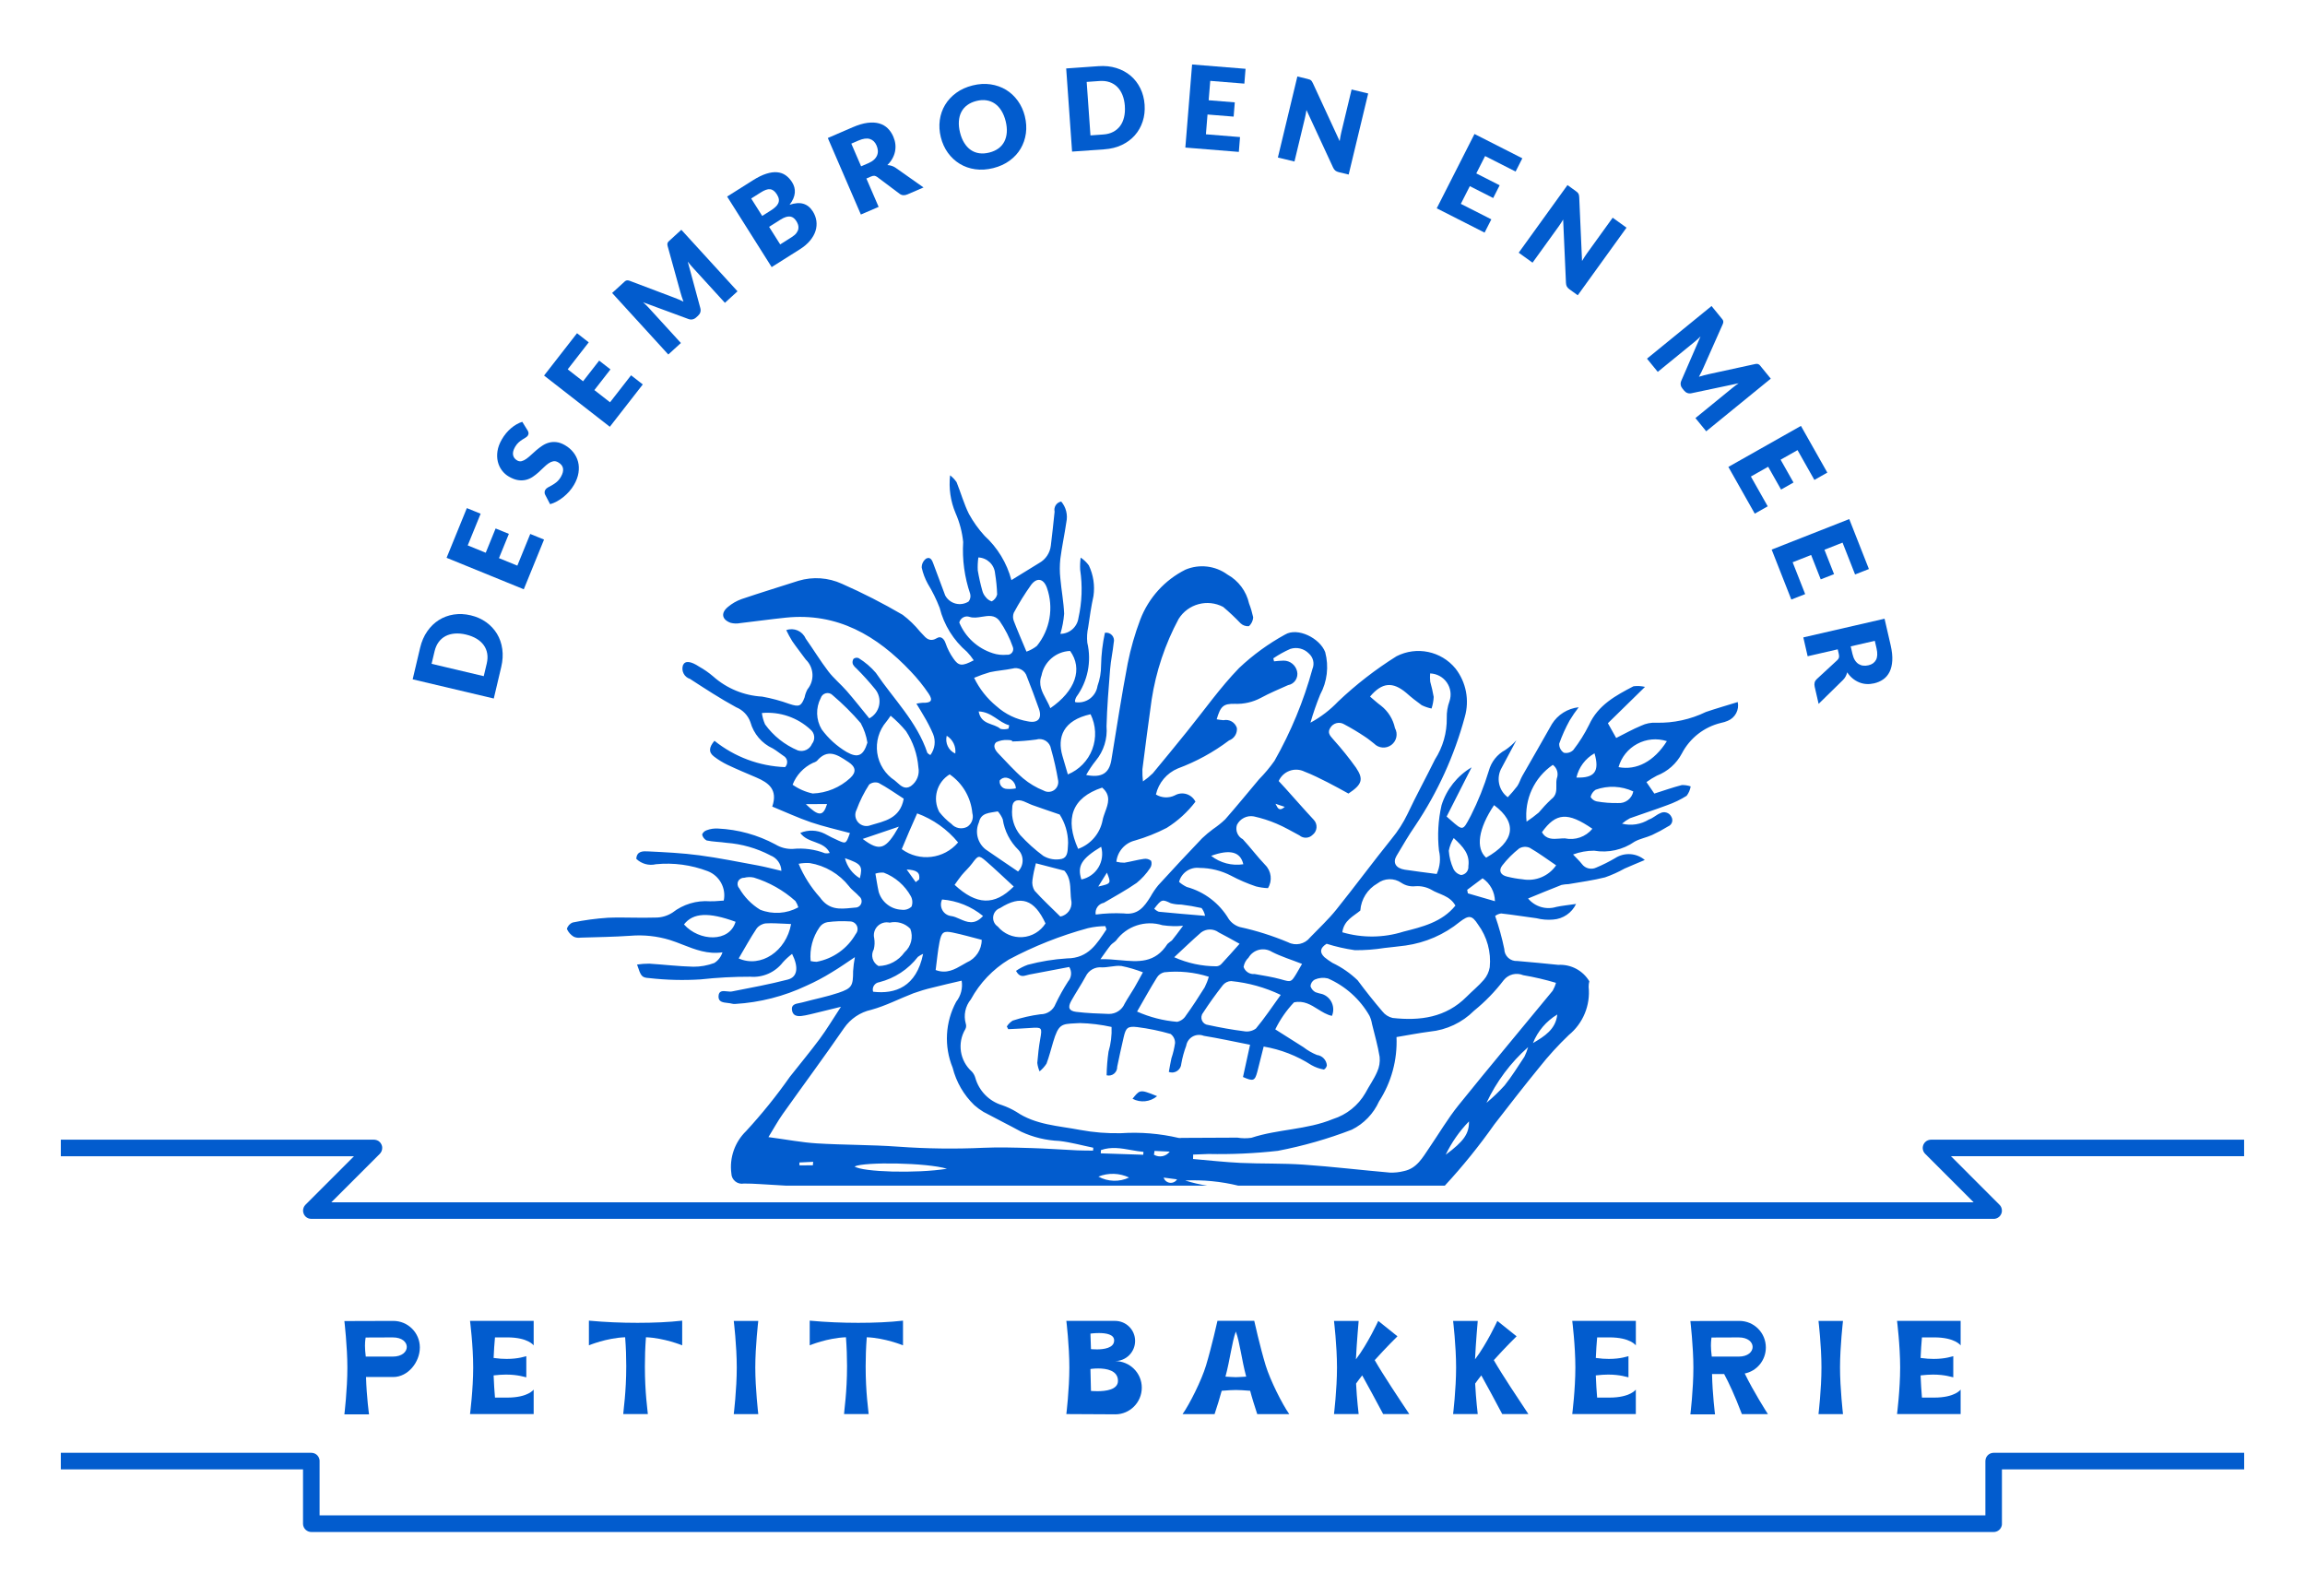 <svg viewBox="0 0 1080 748" xmlns="http://www.w3.org/2000/svg" id="Layer_1"><defs><style>.cls-1,.cls-2{fill:#025cce;stroke-width:0px;}.cls-2{fill-rule:evenodd;}</style></defs><path d="M360.87,400.76c3.08,1.12,5.15,4,5.25,7.27-4.14-.96-7.52-1.86-10.95-2.51-9.19-1.68-18.37-3.57-27.63-4.79-7.94-1.06-15.97-1.43-23.96-1.82-2.24-.11-5.21-.24-5.45,3.49,2.44,2.35,5.89,3.32,9.19,2.53,8.25-.82,16.59.31,24.33,3.27,5.51,2.15,8.67,7.97,7.46,13.76-.65.04-1.31.1-1.98.14h-.01c-1.48.12-2.98.24-4.47.19-6.3-.48-12.55,1.41-17.53,5.28-2.42,1.57-5.25,2.4-8.13,2.35-3.57.12-7.12.08-10.68.03h-.03c-3.82-.06-7.62-.11-11.42.05-5.53.36-11.03,1.1-16.46,2.21-1.36.49-2.41,1.62-2.78,3.04.67,1.53,1.8,2.81,3.23,3.66,1.02.45,2.15.58,3.23.41,7.75-.24,15.51-.34,23.24-.87,6.24-.53,12.52.14,18.5,1.96,2.05.64,4.05,1.42,6.06,2.21,5.84,2.29,11.73,4.6,18.63,3.58-.64,2.07-1.99,3.84-3.83,5-3.13,1.17-6.45,1.77-9.8,1.75-6.91-.17-13.79-1-20.69-1.44-1.91,0-3.8.14-5.7.42,1.84,5.5,2.09,6.12,5.74,6.35,7.97.91,16,1.11,24.01.61,7.73-.85,15.51-1.27,23.3-1.25,5.89.49,11.64-2.05,15.26-6.73,1.31-1.46,2.77-2.78,4.33-3.97,3.16,6.28,2.55,10.85-2.01,12.03-8.61,2.24-17.38,3.83-26.13,5.56-.7.14-1.52.04-2.35-.04-1.98-.22-3.94-.43-3.98,2.45-.04,2.51,2.13,2.76,4.25,2.99.77.09,1.52.17,2.16.36.43.11.89.14,1.34.11,11.62-.68,22.99-3.59,33.52-8.58,4.03-1.8,7.94-3.86,11.7-6.2,3.73-2.21,7.27-4.73,10.93-7.16-.42,2.16-.7,4.35-.84,6.55-.01,6.84-.46,8.01-6.89,10.18-5.47,1.84-11.2,2.93-16.78,4.46-.4.11-.86.2-1.32.29-2.04.38-4.26.78-3.58,3.7.71,3.05,3.7,2.58,6.18,2.1,1.31-.25,2.62-.57,3.93-.89,3.76-.91,7.5-1.84,12.76-3.12-3.8,5.79-6.62,10.54-9.89,14.96-4.5,6.07-9.33,11.86-14.01,17.8-6.27,8.93-13.12,17.43-20.51,25.45-5.32,5.16-7.9,12.51-6.93,19.85.02,1.46.7,2.83,1.84,3.75,1.13.92,2.62,1.28,4.04,1,2.45-.01,4.9.1,7.34.25,4.19.25,8.37.5,12.55.75h197.28c-3.52-.53-7.02-1.34-10.43-2.44,8.39-.36,16.78.45,24.93,2.44h96.73c8.39-9.07,16.16-18.69,23.26-28.78,6.93-8.93,13.84-17.87,21-26.61,4.26-5.39,8.9-10.47,13.87-15.22,6.67-5.47,10.15-13.93,9.27-22.52-.01-.89.1-1.77.32-2.63-3.03-5.07-8.63-8.04-14.54-7.7-6.39-.68-12.8-1.25-19.22-1.81-1.56.1-3.09-.43-4.24-1.49-1.16-1.06-1.83-2.55-1.84-4.11-1.08-5.26-2.52-10.43-4.29-15.5.82-.63,1.78-1.03,2.81-1.17,5.54.6,11.06,1.52,16.59,2.24,2.55.65,5.18.86,7.8.62,4.64-.33,8.73-3.13,10.72-7.32-3.79.56-6.56.81-9.25,1.39-4.8,1.48-10.03-.08-13.24-3.95,5.42-2.21,10.53-4.35,15.68-6.35,1.09-.22,2.19-.35,3.3-.38,5.71-1,11.49-1.75,17.1-3.17,3.16-1.1,6.21-2.48,9.13-4.11,2.9-1.28,5.84-2.48,9.48-4.02-3.93-3.31-9.55-3.68-13.87-.89-2.87,1.69-5.86,3.19-8.94,4.47-2.34,1.09-5.13.38-6.66-1.7-1.13-1.45-2.5-2.7-4.15-4.46,3.16-1.18,6.49-1.78,9.86-1.78,6.66,1.14,13.48-.39,19.02-4.26,2.49-1.38,5.47-1.89,8.12-3.08,2.61-1.21,5.16-2.58,7.6-4.08.85-.35,1.5-1.06,1.78-1.94.26-.88.14-1.83-.36-2.61-.46-.92-1.28-1.6-2.27-1.89-.99-.31-2.05-.18-2.95.32-1.83.75-3.34,2.31-5.21,2.91-3.78,2.34-8.34,3.05-12.65,1.96,1.14-.98,2.37-1.81,3.69-2.52,5.85-2.12,11.8-4,17.62-6.19,3.14-1.11,6.15-2.57,8.97-4.34.99-1.3,1.63-2.8,1.89-4.4-1.35-.47-2.77-.68-4.19-.62-4.26,1.1-8.41,2.57-12.84,3.98l-3.69-5.38c1.55-1.13,3.18-2.13,4.87-3.01,5.04-1.94,9.21-5.64,11.73-10.42,3.75-7.18,10.42-12.41,18.3-14.3,1.1-.21,2.17-.55,3.19-.98,3.48-1.42,5.46-5.12,4.69-8.8-5.29,1.64-10.15,3.02-14.92,4.65-7.24,3.51-15.22,5.25-23.27,5.04-2.45-.14-4.89.35-7.1,1.41-3.86,1.59-7.52,3.66-11.67,5.74l-3.88-6.92,17.38-17.02c-1.77-.42-3.59-.51-5.39-.29-8.34,4.35-16.55,8.76-20.79,18.02-2.06,4.19-4.56,8.16-7.42,11.85-1.16,1.15-2.83,1.64-4.43,1.27-1.41-.95-2.23-2.55-2.17-4.24,1.32-3.75,2.95-7.37,4.86-10.83,1.31-2.16,2.73-4.25,4.28-6.24-5.18.56-9.82,3.47-12.56,7.88-4.54,8.13-9.26,16.18-13.87,24.29-.88,1.53-1.35,3.33-2.35,4.78-1.39,1.81-2.87,3.55-4.46,5.22-4.33-3.23-5.54-9.19-2.82-13.86,2.27-4.22,4.51-8.47,6.84-12.82-1.53,1.73-3.27,3.24-5.18,4.54-3.79,2.03-6.57,5.54-7.7,9.69-2.19,7.23-5,14.25-8.4,20.99-.18.35-.36.68-.53,1-3.24,6.11-3.27,6.17-8.87,1.24-.5-.43-.99-.88-1.98-1.74,3.89-7.66,7.66-15.08,11.7-23.06-6.71,3.97-11.74,10.27-14.08,17.73-1.59,6.98-1.99,14.16-1.21,21.28.88,3.68.5,7.53-1.06,10.96-5.38-.71-10.2-1.28-14.99-2.02-4.19-.66-5.72-3.29-3.83-6.48,2.86-4.78,5.64-9.61,8.79-14.17,10.47-15.6,18.31-32.81,23.2-50.94,2.24-7.81.63-16.22-4.36-22.65-6.71-8.19-18.21-10.58-27.64-5.76-9.79,6.13-18.94,13.22-27.32,21.17-3.79,3.99-8.17,7.34-13.01,9.96,1.28-4.46,2.8-8.84,4.55-13.14,3.3-6.09,4.14-13.2,2.37-19.9-2.51-6.59-12.94-11.78-18.81-8.25-7.81,4.29-15.06,9.55-21.53,15.67-8.9,9.18-16.32,19.76-24.39,29.73-5.32,6.56-10.64,13.13-16.06,19.62-1.42,1.38-2.95,2.65-4.6,3.79-.22-1.89-.32-3.79-.26-5.68,1.38-10.86,2.8-21.74,4.32-32.59,2.03-13.24,6.31-26.06,12.65-37.86,4.41-7.06,13.52-9.51,20.87-5.63,2.86,2.41,5.58,4.98,8.17,7.69,1.04.97,2.44,1.46,3.86,1.35,1.24-1.06,1.98-2.61,2.02-4.24-.47-2.17-1.1-4.32-1.91-6.39-1.28-5.76-4.97-10.7-10.14-13.58-5.7-4.16-13.16-5.03-19.67-2.29-9.72,4.87-17.27,13.22-21.16,23.37-2.52,6.66-4.48,13.51-5.88,20.47-2.88,15.06-5.18,30.22-7.67,45.34-1.03,6.22-4.5,8.47-11.81,7.03,1.31-2.35,2.81-4.6,4.5-6.7,3.73-4.5,5.54-10.29,5.04-16.11.24-8.9.96-17.78,1.67-26.66.33-4.2,1.27-8.34,1.7-12.55.35-1.21.04-2.51-.79-3.45-.84-.93-2.1-1.38-3.34-1.16-1.09,5.03-1.7,10.15-1.8,15.3.01,3.27-.56,6.53-1.67,9.61-.35,2.4-1.66,4.54-3.6,5.98-1.95,1.42-4.39,2-6.78,1.63-.11-.18-.17-.39-.19-.6.11-.66.33-1.28.65-1.85,5.35-7.32,7.22-16.61,5.14-25.44-.25-2.45-.1-4.92.43-7.31.71-4.86,1.4-9.75,2.46-14.54.71-4.9-.04-9.89-2.17-14.35-1.04-1.43-2.34-2.67-3.82-3.66-.26,1.88-.35,3.79-.24,5.7,1.13,7.52.85,15.19-.81,22.63-.6,4.22-4.19,7.37-8.47,7.4.93-3.08,1.52-6.23,1.77-9.43-.22-5.54-1.3-11.04-1.78-16.58-.34-3.04-.32-6.11,0-9.17.74-5.74,1.99-11.42,2.81-17.14.75-3.43-.14-7.01-2.4-9.68-1.06.21-1.98.82-2.56,1.71-.58.91-.78,1.99-.54,3.04-.56,5.32-1.1,10.64-1.77,15.95-.41,3.4-2.41,6.41-5.39,8.07-4.26,2.61-8.51,5.22-13.08,8.05-2.12-7.99-6.48-15.19-12.57-20.76-2.84-3.11-5.31-6.55-7.33-10.25-2.37-4.73-3.79-9.96-5.79-14.89-.85-1.21-1.87-2.3-3.04-3.2-.68,6.04.2,12.16,2.58,17.75,1.88,4.27,3.08,8.83,3.55,13.48-.5,8.25.63,16.5,3.29,24.32.32,1.24.05,2.56-.74,3.58-1.81,1.16-4.03,1.5-6.1.97-2.09-.54-3.84-1.92-4.87-3.81-1.75-4.81-3.62-9.58-5.38-14.4l-.04-.13c-.63-1.73-1.35-3.76-3.45-2.78-1.38.98-2.19,2.59-2.13,4.29.57,2.61,1.52,5.11,2.8,7.47,2.2,3.61,4.08,7.39,5.6,11.35,2.02,8.04,6.49,15.23,12.8,20.61,1.17,1.21,2.23,2.55,3.16,3.97-5.39,2.87-7.08,2.77-9.54-.86-1.55-2.19-2.77-4.58-3.64-7.12-.71-2.23-2.34-3.43-3.86-2.51-3.52,2.14-5.23.21-6.98-1.75-.39-.43-.78-.88-1.19-1.27-2.37-2.91-5.08-5.53-8.08-7.8-9.21-5.39-18.72-10.25-28.48-14.55-6.37-2.91-13.58-3.41-20.29-1.41-8.93,2.87-17.89,5.6-26.77,8.61-2.31.84-4.44,2.07-6.32,3.65-3.45,2.83-2.88,5.97,1.28,7.46,1.48.38,3.01.41,4.51.12,7.1-.81,14.17-1.82,21.28-2.55,24.2-2.48,42.74,8.4,58.63,25.25,3.06,3.22,5.86,6.68,8.34,10.37,2.16,3.23,1.16,4.4-2.94,4.27-.95.07-1.88.21-2.81.4,1.38,2.29,2.52,4.05,3.54,5.89,1.6,2.66,3.02,5.43,4.26,8.29,1.37,3.29.89,7.06-1.25,9.9-.54-.24-1.02-.58-1.42-1.02-4.83-14.55-15.81-25.18-24.12-37.49-2.32-2.71-5.06-5.04-8.09-6.91-.8-.31-1.69-.18-2.37.32-.47.72-.61,1.6-.36,2.44.39.77.95,1.45,1.61,1.99,3.13,3.12,6.1,6.39,8.89,9.83,1.71,2.09,2.39,4.84,1.85,7.49-.54,2.65-2.23,4.92-4.62,6.17-3.48-4.25-6.89-8.61-10.53-12.8-2.77-3.18-6.1-5.89-8.65-9.22-3.79-4.96-7.03-10.33-10.65-15.42-1.52-3.5-5.49-5.21-9.07-3.9.85,1.77,1.78,3.5,2.81,5.17,2.02,2.93,4.24,5.73,6.34,8.61,3.87,3.73,4.22,9.8.79,13.95-.63,1.18-1.09,2.45-1.34,3.76-1.61,4.26-2.62,4.55-7.1,3.09-4.16-1.5-8.45-2.66-12.81-3.44-8.48-.47-16.56-3.8-22.91-9.44-2.03-1.74-4.22-3.27-6.54-4.57-4-2.63-6.63-2.94-7.63-.72-.43,1.28-.34,2.7.29,3.91.61,1.21,1.7,2.12,2.99,2.52,7.1,4.61,14.2,9.25,21.63,13.29,3.13,1.27,5.57,3.81,6.68,6.99,1.52,5.46,5.36,9.97,10.51,12.32,1.73,1,3.27,2.31,4.94,3.43.93.5,1.59,1.4,1.74,2.45.15,1.06-.19,2.12-.94,2.86-12.08-.45-23.68-4.78-33.09-12.34-2.55,3.01-2.91,5.35-.17,7.41,1.95,1.49,4.04,2.77,6.24,3.84,4.43,2.1,8.97,4,13.48,5.92,5.76,2.45,10.26,5.65,7.53,13.66,6.32,2.59,12.14,5.3,18.19,7.37,5.95,2.02,12.11,3.37,18.21,5.03-1.83,5.01-1.85,5.08-5.28,3.58-2.24-.97-4.42-2.1-6.57-3.27-3.57-1.78-7.74-1.92-11.42-.37,3.57,5.07,11.08,3.57,13.81,9.4-.71.18-1.45.22-2.17.15-4.8-1.86-9.97-2.56-15.09-2.06-2.88.14-5.74-.6-8.2-2.1-8.3-4.46-17.49-7-26.91-7.44-1.8-.11-3.58.15-5.26.78-.99.32-1.78,1.04-2.17,2.01.25,1.2,1.03,2.23,2.12,2.8,3.05.64,6.21.64,9.3,1.1,7.13.53,14.09,2.51,20.44,5.81h0ZM458.13,267.26c-.1-2.02-.01-4.05.28-6.07,4.12.17,7.49,3.38,7.83,7.5.54,3.26.86,6.55.97,9.86-.35,1.38-1.27,2.56-2.53,3.22-1.14-.36-2.13-1.07-2.84-2.03-.74-.83-1.27-1.84-1.56-2.91-.89-3.15-1.6-6.34-2.15-9.57h0ZM485.84,302.63c-1.47,1.17-3.12,2.07-4.89,2.69-2.24-5.39-4.21-9.83-5.94-14.39-.48-1.21-.48-2.58-.01-3.8,2.42-4.52,5.12-8.88,8.1-13.06,2.74-3.66,5.89-3.01,7.44,1.38,3.24,9.26,1.48,19.55-4.71,27.18h0ZM465.08,306.03c-7.04-2.27-12.76-7.5-15.61-14.34.24-1.04.92-1.92,1.85-2.42.93-.52,2.03-.58,3.04-.21,1.79.56,3.76.24,5.71-.08,3.02-.49,6-.98,8.22,1.86,2.66,3.83,4.78,7.99,6.31,12.4.31.89.13,1.86-.46,2.59-.6.73-1.53,1.09-2.46.95-2.21.22-4.46-.03-6.59-.74h0ZM596.95,309.88l-.34-1.43c2.51-1.7,5.18-3.18,7.95-4.41,3.07-.99,6.42-.17,8.68,2.13,2.07,1.8,2.77,4.73,1.7,7.27-4.12,15.04-10.1,29.5-17.8,43.06-2.17,3.08-4.6,5.96-7.24,8.65-5.26,6.25-10.43,12.59-15.82,18.73-1.77,1.69-3.68,3.22-5.7,4.58-1.8,1.32-3.51,2.76-5.13,4.3-6.92,7.24-13.77,14.58-20.52,21.98-1.41,1.71-2.65,3.55-3.72,5.49-2.9,4.64-5.85,8.65-12.52,7.74-4.37-.22-8.76-.04-13.11.53-.42-2.56,1.25-5,3.8-5.49,5.18-3.05,10.47-5.91,15.39-9.33,2.42-1.96,4.54-4.29,6.27-6.89.72-1,.92-2.3.51-3.47-.96-.8-2.23-1.11-3.45-.89-3.05.42-6.03,1.29-9.08,1.78-1.27.01-2.52-.14-3.75-.45.51-4.82,4-8.79,8.69-9.94,5.16-1.49,10.14-3.47,14.89-5.92,5.19-3.24,9.76-7.41,13.47-12.27-.85-1.71-2.36-2.99-4.19-3.57-1.83-.56-3.8-.34-5.46.6-2.84,1.39-6.19,1.24-8.87-.41,1.25-5.47,5.07-10.01,10.25-12.19,8.59-3.19,16.68-7.6,24-13.13,2.42-.87,3.94-3.27,3.69-5.84-.84-2.66-3.57-4.24-6.3-3.65-1.03-.04-2.07-.26-3.17-.42,1.82-6.2,3.17-7.34,8.47-7.25,4.26.18,8.48-.79,12.24-2.8,4.11-2.24,8.47-4.04,12.74-5.96,1.45-.25,2.72-1.09,3.51-2.31.79-1.23,1.06-2.73.71-4.15-.67-2.93-3.27-5.02-6.28-5.02-1.5.04-3.01.15-4.51.33h0ZM487.99,316.53c1.24-6.5,6.81-11.28,13.41-11.53,6.03,8.34,2.55,18.69-9.28,26.82-.54-1.46-1.28-2.84-2.02-4.22-1.85-3.45-3.68-6.85-2.12-11.07h0ZM466.89,330.89c-4.41-3.62-7.99-8.16-10.47-13.3,2.42-1.03,4.9-1.92,7.44-2.65,3.44-.75,6.99-.96,10.44-1.67,1.39-.42,2.91-.26,4.21.45,1.28.7,2.23,1.9,2.63,3.3,1.98,4.96,3.83,9.97,5.61,14.98,1.62,4.53-.33,6.95-5.07,6-5.5-.92-10.64-3.38-14.79-7.12h0ZM556.04,415.58c-1.29-.63-2.51-1.42-3.59-2.37,1.1-4.29,5.19-7.09,9.58-6.56,5.15.03,10.24,1.28,14.8,3.66,3.73,1.98,7.62,3.65,11.62,5,1.85.47,3.75.75,5.65.82,2.14-3.48,1.61-7.99-1.3-10.88-3.68-3.84-6.86-8.13-10.47-12.03-2.45-1.27-3.61-4.12-2.76-6.74,1.46-2.92,4.66-4.54,7.88-3.97,3.68.81,7.27,1.95,10.74,3.44,3.68,1.55,7.13,3.59,10.65,5.46,1.8,1.53,4.46,1.45,6.13-.22,1.09-.81,1.77-2.06,1.88-3.43.11-1.35-.38-2.7-1.32-3.68-4.53-4.85-8.87-9.86-13.32-14.79-1.02-1.13-2.06-2.24-3.08-3.34.97-2.23,2.83-3.96,5.1-4.79,2.28-.84,4.82-.7,6.99.37,3.72,1.42,7.28,3.24,10.85,5.03,3.36,1.69,6.62,3.56,9.74,5.25,6.35-4.21,7.23-6.64,3.57-12.09-3.23-4.51-6.71-8.86-10.43-12.99-.17-.18-.34-.38-.49-.56-1.35-1.53-2.6-2.95-1.14-5.19.66-1.09,1.7-1.87,2.92-2.17,1.23-.29,2.52-.1,3.59.56,3.34,1.77,6.59,3.72,9.74,5.83,1.49.95,2.84,2.12,4.25,3.2,2.15,2.21,5.6,2.49,8.08.65,2.48-1.84,3.2-5.23,1.7-7.92-.88-4.19-3.22-7.93-6.6-10.54-1.78-1.3-3.4-2.81-5.08-4.22,5.63-6.66,10.6-7.1,16.96-1.75,2.31,2.06,4.73,3.98,7.25,5.78,1.46.72,3.02,1.25,4.62,1.57.57-1.77.92-3.59,1-5.44-.42-2.42-.96-4.81-1.63-7.16-.12-1.28-.14-2.56-.04-3.84,3.13.1,6.03,1.66,7.81,4.22,1.8,2.56,2.27,5.82,1.27,8.78-.92,2.51-1.35,5.17-1.28,7.84.11,6.91-1.81,13.68-5.54,19.48-4.19,8.53-8.79,16.89-12.84,25.5-2.01,4.18-4.51,8.09-7.47,11.67-8.8,10.92-17.12,22.23-25.9,33.16-3.73,4.65-8.16,8.75-12.3,13.06-2.45,3.13-6.77,4.08-10.29,2.26-7.3-3.06-14.87-5.46-22.6-7.14-2.11-.63-3.95-1.95-5.21-3.76-4.36-7.38-11.43-12.77-19.69-15.02h0ZM403.3,338.84c1.56,2.84,2.62,5.93,3.12,9.12-1.88,6.15-4.47,7.35-9.68,4.41-4.61-2.72-8.61-6.35-11.76-10.65-2.67-4.48-2.83-10.04-.41-14.68.35-1.1,1.25-1.95,2.38-2.22,1.13-.28,2.31.04,3.13.87,4.75,4.04,9.17,8.42,13.22,13.14h0ZM472.86,339.82l-.32,1.57c-1.24.37-2.55.42-3.79.11-3.07-2.77-9.05-1.73-10.2-8.17,6.21.24,9.39,5.17,14.3,6.49h0ZM358.46,339.38c-.75-1.68-1.25-3.48-1.48-5.3,8.37-.75,16.67,2.07,22.82,7.8,1.99,1.66,2.29,4.61.67,6.64-1.07,2.59-3.95,3.94-6.63,3.09-6.16-2.59-11.48-6.82-15.39-12.23h0ZM511.79,351.07c-2.02,5.35-6.17,9.61-11.45,11.78-.95-3.23-1.75-5.99-2.56-8.75-2.45-8.52.18-16.57,13.2-19.45,2.53,5.13,2.83,11.07.81,16.42h0ZM415.28,338.16c.57-.68,1.06-1.45,2.03-2.81,2.62,2.19,5.03,4.6,7.19,7.21,3.33,5.06,5.32,10.89,5.8,16.92.68,3.38-.7,6.84-3.51,8.83-2.69,1.77-4.66-.04-6.45-1.67-.38-.35-.74-.68-1.12-.97-4.44-2.91-7.42-7.59-8.19-12.86-.75-5.26.8-10.6,4.24-14.65h0ZM443.58,344.73c2.87,1.76,4.43,5.02,4.02,8.34-3.18-1.43-4.87-4.94-4.02-8.34h0ZM474.16,346.95l.04.46c3.76-.08,7.52-.39,11.24-.89,1.52-.47,3.16-.26,4.51.57,1.35.85,2.26,2.23,2.49,3.8,1.42,4.92,2.53,9.91,3.37,14.97.21,1.73-.56,3.41-1.99,4.39-1.43.96-3.3,1.03-4.81.18-3.49-1.39-6.75-3.33-9.64-5.75-4.16-3.57-7.81-7.73-11.64-11.68-1.49-1.53-2.71-3.66-.97-5.25,1.69-.79,3.55-1.16,5.42-1.03.67,0,1.32.07,1.98.24h0ZM767.11,348.54c4.26-2.3,9.28-2.76,13.9-1.28-6,9.5-14.22,13.8-22.65,12.17,1.32-4.67,4.47-8.61,8.75-10.89h0ZM738.63,364.31c1.1-4.81,4.18-8.93,8.47-11.35,2.46,8.47.08,11.67-8.47,11.35h0ZM380.8,371.79c-3.38-.72-6.6-2.13-9.43-4.12,1.75-4.51,5.18-8.19,9.57-10.25.64-.17,1.25-.46,1.78-.86,5.03-6,9.68-2.91,14.37.21.15.1.31.2.46.29,3.43,2.27,3.81,4.7.81,7.48-4.81,4.43-11.03,7.01-17.56,7.25h0ZM720.92,380.75c-1.8,1.52-3.69,2.92-5.65,4.22-1.11-10.46,3.61-20.68,12.3-26.61,1.99,1.46,2.76,4.06,1.87,6.38-.26,1.06-.25,2.17-.22,3.29.04,2.31.07,4.64-2.4,6.47-2.09,1.96-4.05,4.05-5.89,6.25h0ZM440.12,380.48c-3.33-6.24-1.2-14,4.85-17.66,6.06,4.18,9.94,10.83,10.62,18.16.71,2.45-.29,5.07-2.43,6.43-2.48,1.28-5.52.72-7.37-1.37-2.12-1.6-4.03-3.48-5.67-5.57h0ZM471.56,364.38c2.46.42,4.32,2.49,4.43,5-1.38.28-2.8.36-4.21.26-1.02-.01-1.96-.46-2.6-1.23-.66-.77-.92-1.78-.75-2.77.77-.93,1.94-1.41,3.13-1.27h0ZM411.7,366.85c4.04,2.16,7.8,4.83,11.74,7.37-1.7,9.45-9.26,10.53-15.47,12.42-2.03.84-4.37.32-5.86-1.31-1.48-1.63-1.78-4.01-.75-5.96,1.52-4.14,3.5-8.09,5.89-11.78,1.27-.99,2.94-1.28,4.46-.74h0ZM747.67,370.01c5.75-2.06,12.07-1.77,17.6.81-.66,3.37-3.75,5.72-7.17,5.44-3.34.07-6.68-.19-9.99-.77-1.18-.26-2.2-1.02-2.84-2.05.32-1.42,1.18-2.66,2.4-3.44h0ZM516.63,384.25c-1.17,6.21-5.53,11.34-11.47,13.48-6.27-14-3.09-23.94,11.24-28.7,4.3,3.61,2.81,7.63,1.4,11.42-.47,1.31-.94,2.58-1.17,3.8h0ZM483.93,377.29c3.64,1.31,7.3,2.53,12.58,4.35,2.52,3.94,3.9,8.52,3.94,13.2-.04.52-.07,1.04-.08,1.59-.11,2.55-.24,5.27-2.81,5.98-2.97.67-6.1.17-8.72-1.39-3.93-2.9-7.56-6.19-10.85-9.79-2.85-3.5-4.2-8-3.72-12.48-.08-3.44,2.12-4.56,5.39-3.29,1.45.56,2.81,1.32,4.27,1.84h0ZM597.61,376.6l4.35,1.45c-2.45,2.24-3.26.67-4.02-.85-.11-.21-.21-.4-.32-.6h0ZM387.52,376.72c-1.84,5.85-3.86,5.96-9.95.06l9.95-.06ZM696.32,401.86c-4.97-4.41-3.68-13.57,3.72-24.62,11.14,8.31,9.7,16.99-3.72,24.62h0ZM458.66,385.34c.99-4.62,4.86-4.41,8.87-5.17.97,1.09,1.75,2.32,2.3,3.68.82,5.46,3.4,10.5,7.35,14.36,2.69,2.87,2.6,7.35-.18,10.12-5.19-3.54-10.26-6.91-15.25-10.39-3.76-3.02-5.03-8.19-3.09-12.6h0ZM429.73,381.1c7.49,2.76,14.11,7.45,19.18,13.62-6.61,7.81-18.15,9.18-26.4,3.13,1.13-2.67,2.3-5.49,3.49-8.27,1.23-2.83,2.48-5.65,3.73-8.48h0ZM722.48,389.92c6.57-9.15,12.04-9.57,23.63-1.61-3.12,3.8-8.07,5.53-12.87,4.5-.81-.03-1.67.04-2.55.11-3.01.24-6.24.49-8.21-2.99h0ZM404.21,393.07l16.95-5.75c-6.11,10.75-8.94,11.82-16.95,5.75h0ZM678.82,398.65c.39-2.11,1.18-4.15,2.31-5.99,4.46,4.12,7.64,7.55,6.87,13.17.11.99-.2,1.99-.82,2.78-.64.78-1.56,1.27-2.56,1.38-1.61-.37-2.97-1.48-3.66-2.98-1.2-2.65-1.92-5.47-2.13-8.37h0ZM506.68,412.07c-2.03-6.28-.01-9.75,9.26-15.33.95,3.27.47,6.78-1.28,9.69-1.76,2.91-4.65,4.94-7.98,5.64h0ZM716.72,397.21c4.26,2.44,8.22,5.4,12.4,8.23-3.51,5.08-9.65,7.64-15.72,6.55-2.44-.24-4.83-.66-7.2-1.25-3.08-.68-4.2-2.8-2.31-5.24,2.31-2.97,4.97-5.64,7.91-7.96,1.5-.89,3.33-1,4.93-.32h0ZM582.55,404.94c-5.35.82-10.81-.61-15.07-3.94,8.82-3.22,13.74-1.92,15.07,3.94h0ZM462,403.49c4.32,3.75,8.44,7.7,12.98,11.88-9.05,9.12-17.47,8.69-27.7-.78,1.06-1.46,2.09-3.05,3.3-4.51,1.56-1.88,3.43-3.53,4.87-5.48,2.87-3.84,3.13-4.06,6.55-1.11h0ZM402.88,411.5c-3.48-2.07-6-5.46-6.98-9.4,7.73,2.67,8.39,3.64,6.98,9.4h0ZM384.13,420.41c-4.16-4.64-7.53-9.94-9.94-15.69,1.71-.34,3.45-.45,5.19-.34,7.28,1.2,13.87,5.08,18.45,10.89,1.29,1.75,3.27,3.01,4.71,4.68,1.02.77,1.42,2.1,1.01,3.3-.41,1.2-1.55,2-2.81,1.99-.58.04-1.17.11-1.74.16-5.4.55-10.65,1.07-14.86-5h0ZM502.04,422.47c.32,3.33-1.95,6.35-5.22,6.98-4.04-4-8.25-7.88-12.07-12.13-.91-1.48-1.27-3.24-1-4.97.36-2.65.91-5.28,1.61-7.87,4.54,1.17,8.9,2.3,13.24,3.44.19.1.36.26.48.46,2.24,2.84,2.38,6.14,2.52,9.43.07,1.57.14,3.14.43,4.66h0ZM430.67,412.04l-1.61,1.27-4.24-5.92c4.51.24,6.41,1.29,5.85,4.65h0ZM411.69,417.78c-.61-2.69-.99-5.45-1.52-8.45,1.25-.42,2.59-.57,3.91-.46,5.42,2.07,9.91,6,12.71,11.08.79,1.49.91,3.24.32,4.82-1.25,1.2-2.98,1.74-4.68,1.48-5.03-.21-9.36-3.62-10.75-8.47h0ZM514.57,415.4l4.07-6.52c.99,2.43,1.49,3.72,1.08,4.52-.43.91-1.96,1.25-5.15,1.99h0ZM372.68,422.15c.61.92,1.07,1.92,1.38,2.97-5.5,3.02-12.06,3.43-17.89,1.12-4.07-2.49-7.45-5.96-9.83-10.1-.8-.86-.99-2.13-.49-3.19.5-1.06,1.6-1.71,2.77-1.66,1.49-.4,3.07-.45,4.58-.12,7.21,2.21,13.85,5.96,19.48,10.99h0ZM687.46,416.91l7.2-5.4c3.57,2.42,5.72,6.42,5.79,10.74l-12.69-3.68-.31-1.65ZM670.59,416.84c3.65,2.3,8.63,2.65,11.34,7.47-6.35,7.84-15.7,10-24.41,12.22-9.29,2.93-19.25,3.02-28.59.28.82-5.64,5.03-7.35,8.44-10.17.36-5.3,3.37-10.08,8.01-12.71,3.29-2.53,7.83-2.65,11.24-.28,1.91,1.27,4.19,1.84,6.46,1.59,2.62-.21,5.22.35,7.52,1.6h0ZM441.42,421.45c7.03.56,13.73,3.26,19.18,7.73-4,4.43-7.54,2.87-10.91,1.39-1.39-.61-2.76-1.23-4.12-1.38-1.73-.24-3.23-1.27-4.05-2.81-.82-1.53-.86-3.37-.1-4.93h0ZM562.99,425.46c.82,1.07,1.39,2.32,1.64,3.65-8.16-.7-14.93-1.24-21.68-1.92-.81-.31-1.54-.81-2.14-1.43,3.45-4.5,3.74-4.47,7.77-2.55,1.58.43,3.19.64,4.82.61,3.22.39,6.42.93,9.59,1.64h0ZM468.6,425.46c9.79-6.2,16-4.11,21.27,7.2-2.38,3.74-6.39,6.14-10.82,6.42-4.43.29-8.72-1.56-11.56-4.97-1.54-1.02-2.37-2.83-2.13-4.67.24-1.84,1.49-3.38,3.25-3.98h0ZM320.48,433.14c4.25-5.49,11.53-5.86,24.17-1.25-2.89,9.79-17.03,9.25-24.17,1.25h0ZM620.48,448.4c-2.28-2.22-1.95-4.29,1.1-6.21,4.33,1.37,8.76,2.37,13.24,3.01,4.65.04,9.29-.31,13.87-1.04,3.32-.32,6.62-.77,9.92-1.15,9.32-1.32,18.09-5.15,25.39-11.1,4.23-3.22,5.69-3.13,8.52,1.25,4.25,5.76,6.21,12.91,5.49,20.04-.37,2.17-1.32,4.19-2.74,5.85-2.45,2.87-5.43,5.27-8.09,7.95-9.72,9.78-21.82,11.37-34.69,9.95-1.89-.45-3.57-1.52-4.76-3.05-4.04-4.73-7.91-9.61-11.62-14.6-3.47-3.34-7.47-6.1-11.82-8.17-1.34-.81-2.61-1.73-3.8-2.71h0ZM382.65,450.64c-.96-.01-1.89-.12-2.83-.35-.53-5.59.93-11.18,4.14-15.79.85-1.29,2.19-2.17,3.72-2.43,3.5-.47,7.03-.58,10.56-.35,1.39,0,2.66.81,3.25,2.07.57,1.27.37,2.76-.53,3.81-3.89,6.82-10.58,11.59-18.3,13.03h0ZM423.82,446.17c-2.8,3.97-7.34,6.38-12.2,6.45-1.34-.74-2.32-1.99-2.74-3.45-.42-1.48-.22-3.05.53-4.39.43-1.7.49-3.45.2-5.18-.49-2.03.11-4.18,1.59-5.67,1.48-1.48,3.62-2.1,5.65-1.63,3.51-.82,7.2.28,9.68,2.88,1.49,3.87.4,8.24-2.7,10.99h0ZM367.25,432.78c1.14.07,2.27.12,3.41.17-2.27,12.7-14.15,20.73-24.55,16.12,2.79-4.73,5.39-9.51,8.4-14.02,1.06-1.37,2.62-2.23,4.33-2.41,2.78-.15,5.58,0,8.41.14h0ZM524.67,449.88c-2.95-.27-5.99-.56-9.07-.45,2.27-3.15,3.44-4.92,4.79-6.56.7-.85,1.77-1.37,2.52-2.17,4.94-6.81,13.69-9.7,21.74-7.2,3.2.47,6.45.57,9.68.26-2.41,3.2-3.76,5.1-5.24,6.88-.71.5-1.42,1.04-2.07,1.63-5.85,9.15-13.72,8.41-22.35,7.6h0ZM517.89,433.94l.54,1.52c-4.48,6.66-8.4,13.54-18.51,13.59-6.2.39-12.32,1.39-18.33,2.98-1.96.7-3.83,1.66-5.54,2.86,1.6,3.03,3.4,2.51,5.1,2.02.38-.11.75-.22,1.12-.29,6.29-1.18,12.59-2.4,18.72-3.55,1.34,2.16,1.1,4.93-.58,6.84-2.15,3.36-4.1,6.84-5.81,10.43-1.1,2.98-3.96,4.93-7.12,4.89-4.42.58-8.76,1.57-12.99,2.97-1.11.7-2.05,1.63-2.74,2.74l.65,1.27c3.43-.18,6.85-.31,10.28-.56,5.58-.4,5.67-.24,4.72,5.14-.67,3.72-1.06,7.48-1.38,11.24.17,1.36.53,2.68,1.06,3.95,1.28-1.03,2.38-2.26,3.27-3.64,1.24-3.31,2.09-6.75,3.11-10.14,2.5-8.34,3.91-8.41,10.24-8.73.7-.04,1.47-.08,2.3-.12,4.98.12,9.94.74,14.82,1.81.17,3.93-.31,7.84-1.43,11.61-.53,3.66-.82,7.35-.89,11.04,1.21.32,2.52.04,3.49-.75.98-.8,1.52-2.01,1.47-3.26.96-4.6,1.95-9.18,3.01-13.73,1.02-4.44,1.8-5.38,6.39-4.84,5.28.67,10.52,1.74,15.64,3.23,1.32,1,2.1,2.56,2.07,4.22-.35,2.42-.91,4.82-1.7,7.14-.46,2.02-.78,4.08-1.22,6.42,1.29.49,2.74.32,3.9-.45,1.16-.77,1.88-2.05,1.95-3.43.5-2.86,1.27-5.67,2.29-8.38.29-1.83,1.4-3.4,2.99-4.3,1.6-.91,3.52-1.04,5.24-.36,6.99,1.14,13.93,2.67,21.69,4.19-1.18,5.38-2.24,10.26-3.31,15.11,4.79,2.13,5.57,1.84,6.7-2.43,1-3.79,1.92-7.6,2.99-11.84,7.96,1.35,15.57,4.3,22.36,8.68,1.83,1.04,3.81,1.74,5.88,2.09.74-.43,1.23-1.15,1.37-1.99-.22-2.51-2.16-4.52-4.66-4.84-2.27-.92-4.39-2.15-6.32-3.65-4.25-2.65-8.45-5.35-13.19-8.34,2.26-4.64,5.21-8.9,8.76-12.65,4.53-.99,7.9,1.11,11.21,3.2,2.11,1.31,4.2,2.62,6.57,3.12.84-1.94.82-4.15-.03-6.09-.85-1.94-2.48-3.43-4.48-4.11-1.07-.22-2.15-.53-3.19-.89-1.11-.58-1.95-1.59-2.34-2.79.08-1.31.82-2.48,1.96-3.11,1.95-.86,4.12-1.06,6.18-.56,8.22,3.59,15.07,9.74,19.51,17.52.56,1.21.96,2.49,1.17,3.81,1.25,5.13,2.73,10.22,3.57,15.42.25,2.41-.15,4.84-1.17,7.04-1.5,3.47-3.75,6.59-5.52,9.94-3.37,5.81-8.77,10.14-15.17,12.16-12.35,5.1-25.76,4.67-38.23,8.79-2.19.31-4.41.28-6.58-.08-8.72.03-17.42.08-26.13.12-.44.07-.89.08-1.33.03-8.84-2.07-17.94-2.83-27.01-2.23-6.43.15-12.87-.36-19.19-1.53-10.18-1.96-20.87-2.32-29.93-8.5-2.1-1.27-4.35-2.31-6.66-3.11-6.1-1.86-10.83-6.71-12.53-12.85-.31-1.06-.85-2.04-1.6-2.86-5.67-5.04-6.96-13.4-3.06-19.91.42-.8.48-1.71.21-2.55-1.13-3.95-.24-8.2,2.37-11.38,4.19-7.68,10.32-14.11,17.78-18.66,11.78-6.28,24.23-11.22,37.12-14.72,2.67-.61,5.4-.93,8.13-.95h0ZM570.96,436.84c2.95,1.49,5.82,3.15,9.84,5.36-3.2,3.58-5.78,6.55-8.47,9.4-.6.68-1.43,1.1-2.34,1.15-6.84,0-13.58-1.45-19.82-4.25,4.6-4.25,8.51-8.06,12.65-11.64,2.42-1.78,5.71-1.8,8.14-.03h0ZM450.96,452.1c-3.59,2.07-7.45,4.33-12.56,2.4.64-4.83.99-9.04,1.81-13.15.93-4.67,1.89-5.3,6.25-4.4,4.52.94,8.97,2.24,13.52,3.4-.01,4.64-2.79,8.81-7.05,10.62-.65.35-1.31.74-1.98,1.13h0ZM595.98,446c4.24,2.17,8.87,3.58,14.09,5.63-1.37,2.35-1.99,3.49-2.67,4.61-2.41,3.94-2.48,3.93-6.68,2.76-.18-.05-.37-.11-.58-.17-4.01-1.1-8.17-1.73-12.28-2.46-2.29.24-4.44-1.13-5.18-3.32.28-1.66,1.08-3.19,2.31-4.34,1.07-1.84,2.86-3.18,4.92-3.69,2.07-.5,4.27-.15,6.09.99h0ZM430.1,448.32c.75-.56,1.56-1.03,2.42-1.4-3.13,15.5-13.09,18.98-23.43,17.74-.31-.99-.15-2.05.41-2.91.56-.86,1.48-1.42,2.49-1.55,7.18-1.83,13.56-6,18.1-11.88h0ZM525.39,452.59c3.45.7,6.84,1.7,10.12,2.98-1.74,3.13-2.84,5.25-4.05,7.3-1.46,2.47-3.09,4.83-4.48,7.33-1.25,2.97-4.18,4.89-7.4,4.87-5.12-.17-10.25-.35-15.33-.97-3.41-.42-4.04-2.06-2.33-5.14,2.16-3.87,4.65-7.56,6.77-11.46,1.38-2.89,4.44-4.6,7.64-4.25,1.35.03,2.72-.17,4.08-.36h.01c1.67-.24,3.33-.47,4.96-.29h0ZM551.6,478.77c-6.5-.53-12.87-2.16-18.83-4.81,3.41-5.92,6.18-10.93,9.21-15.8.75-1.31,2.02-2.26,3.51-2.61,7.03-.76,14.15-.04,20.89,2.1-.48,1.7-1.13,3.36-1.92,4.94-2.81,4.48-5.69,8.96-8.8,13.24-.89,1.49-2.36,2.55-4.05,2.92h0ZM559.01,543.04l.04-2.07c2.38-.1,4.76-.18,7.14-.28,10.87.22,21.75-.26,32.56-1.48,11.83-2.27,23.41-5.58,34.65-9.91,5.64-2.8,10.14-7.48,12.73-13.23,5.8-8.96,8.66-19.5,8.2-30.16,5.28-.88,10.43-1.88,15.63-2.56,7.83-.76,15.15-4.22,20.71-9.79,5.19-4.2,9.86-9.02,13.91-14.34,2.19-2.72,5.9-3.65,9.12-2.3,5.18.88,10.3,2.07,15.34,3.58-.35,1.3-.88,2.55-1.54,3.7-14.72,17.93-29.64,35.68-44.18,53.73-5.01,6.24-9.09,13.22-13.63,19.84-3.12,4.57-5.79,9.69-11.92,10.94-2.14.55-4.35.78-6.55.7-13.51-1.17-26.97-2.8-40.5-3.73-9.78-.68-19.61-.36-29.4-.81-7.45-.35-14.89-1.2-22.32-1.83h0ZM382.71,535.72c-7.02-.43-13.98-1.78-22.66-2.94,2.56-4.16,4.45-7.63,6.7-10.81,9.54-13.44,19.36-26.67,28.7-40.23,3.01-4.39,7.58-7.47,12.78-8.61,6.8-1.86,13.17-5.21,19.8-7.76,2.86-1.03,5.76-1.89,8.72-2.59,4.48-1.16,9.01-2.16,13.83-3.3.58,3.49-.35,7.09-2.55,9.87-5.15,9.53-5.78,20.88-1.67,30.9,1.67,6.7,5.19,12.78,10.17,17.58,1.34,1.18,2.78,2.23,4.3,3.15,5.86,3.16,11.84,6.1,17.69,9.3,5.58,2.59,11.64,4.05,17.81,4.3,5.36.61,10.62,2.09,15.93,3.18l-.1,1.35c-2.46-.03-4.93-.01-7.39-.12-7.31-.35-14.62-.88-21.95-1.09h-.34c-7.24-.22-14.51-.43-21.74-.11-13.32.61-26.66.43-39.96-.53-12.67-.92-25.41-.76-38.09-1.54h0ZM576.88,459.68c8.05.79,15.9,2.98,23.2,6.47-4.01,5.56-7.55,10.88-11.62,15.76-1.6,1.17-3.61,1.63-5.57,1.27-5.64-.71-11.25-1.73-16.81-2.94-1.28-.11-2.39-.92-2.89-2.09-.5-1.18-.34-2.53.46-3.55,2.89-4.46,6.01-8.79,9.29-12.98.96-1.2,2.41-1.91,3.94-1.95h0ZM718.26,488.73c2.24-5.6,6.24-10.29,11.4-13.4-.72,6.96-5.99,10.22-11.4,13.4h0ZM704.93,508.62c-2.63,2.9-5.45,5.6-8.45,8.11,4.66-9.94,11.3-18.83,19.52-26.11-.45,1.53-1.02,3.01-1.71,4.45-3.04,4.58-5.93,9.29-9.36,13.56h0ZM530.64,514.81c3.72,1.99,8.29,1.5,11.52-1.22-4.58-1.84-6.53-2.62-8.03-2.12-1.1.37-1.98,1.46-3.48,3.34h0ZM688.29,525.41c.08,5.79-2.45,9.37-10.92,15.63,2.77-5.76,6.46-11.04,10.92-15.63h0ZM535.76,539.7l-.09,1.35-19.9-.66.06-1.52c4.79-1.7,9.53-.86,14.25-.01,1.89.33,3.79.67,5.68.83h0ZM540.68,541.05l.28-1.8,7.12.33c-1.73,2.3-4.92,2.92-7.4,1.46h0ZM381.01,544.37l-.15,1.61-6.28.05-.03-1.36,6.46-.31ZM400.41,546.54c4.55-2.24,34.02-1.8,43.28,1.07-14.39,2.31-39.62,1.53-43.28-1.07h0ZM529.04,551.72c-4.58,2.17-9.93,2.01-14.39-.43,4.65-1.88,9.87-1.71,14.39.43h0ZM548.09,554.18c-1.35-.18-2.47-1.14-2.86-2.43l6.27.83c-.73,1.16-2.06,1.78-3.41,1.6h0ZM548.09,554.18" class="cls-2"></path><path d="M172.91,662.68s-1.14-8.04-1.41-17.49h12.77c6.89,0,12.45-6.95,12.45-13.84s-5.56-12.45-12.45-12.45l-22.91.07s1.4,11.99,1.4,21.82c0,10.35-1.4,21.89-1.4,21.89h11.54ZM184.03,635.62h-12.65c-.25-1.98-.37-3.7-.37-5.04,0-2.42.32-3.76.32-3.9l12.7-.05c4.4,0,6.57,2.23,6.57,4.47s-2.17,4.52-6.57,4.52h0ZM184.03,635.62" class="cls-1"></path><path d="M250.05,662.56v-11.49s-2.56,3.76-12.38,3.76h-5.75c-.25-3.06-.52-6.76-.64-10.4,2.17-.25,4.15-.38,5.81-.38,5.75,0,8.81,1.21,9.51,1.28v-9.9c-.57.07-3.51,1.28-9.19,1.28-1.78,0-3.83-.12-6.13-.45.12-3.45.39-6.84.64-9.64h5.75c9.82,0,12.38,3.76,12.38,3.76v-11.49h-29.82s1.48,11.56,1.48,21.84-1.48,21.82-1.48,21.82h29.82ZM250.05,662.56" class="cls-1"></path><path d="M303.55,662.56c-.12-1.85-1.39-9.89-1.39-22.34,0-4.08.12-8.67.5-13.66,8.55.32,16.98,3.78,16.98,3.78v-11.56c-6.18.71-13.34,1.02-20.93,1.02s-15.12-.31-22.78-1.02v11.56s8.23-3.45,16.98-3.78c.39,4.92.52,9.39.52,13.47,0,12.5-1.35,20.68-1.41,22.53h11.54ZM303.55,662.56" class="cls-1"></path><path d="M355.29,662.56s-1.4-12-1.4-21.82,1.4-21.84,1.4-21.84h-11.49s1.41,11.56,1.41,21.84-1.41,21.82-1.41,21.82h11.49ZM355.29,662.56" class="cls-1"></path><path d="M407.01,662.56c-.12-1.85-1.41-9.89-1.41-22.34,0-4.08.14-8.67.52-13.66,8.55.32,16.98,3.78,16.98,3.78v-11.56c-6.19.71-13.34,1.02-20.93,1.02s-15.12-.31-22.78-1.02v11.56s8.23-3.45,16.98-3.78c.37,4.92.51,9.39.51,13.47,0,12.5-1.35,20.68-1.4,22.53h11.54ZM407.01,662.56" class="cls-1"></path><path d="M522.53,662.68c6.89,0,12.45-5.61,12.45-12.51s-5.61-12.45-12.57-12.45c5.24,0,9.44-4.21,9.44-9.44s-4.21-9.39-9.44-9.39h-22.78s1.41,11.56,1.41,21.84-1.41,21.82-1.41,21.82l22.91.12ZM513.86,632.24c-1.53,0-2.69-.12-2.69-.12l-.25-7.27s1.85-.26,4.02-.26c3.19,0,7.09.57,7.09,3.45,0,3.64-4.99,4.21-8.17,4.21h0ZM514.23,651.83c-1.78,0-3.06-.12-3.06-.12l-.25-10.28s1.6-.25,3.64-.25c3.83,0,9.26.89,9.26,5.81,0,4.2-5.81,4.84-9.58,4.84h0ZM514.23,651.83" class="cls-1"></path><path d="M604.07,662.56c-3.26-4.6-8.87-15.76-11.04-22.78-2.69-8.87-5.36-20.93-5.36-20.93h-17.23s-2.69,12.06-5.36,20.93c-2.12,7.02-7.73,18.19-10.99,22.78h15c1.16-3.51,2.49-7.73,3.33-10.92,3.19-.25,4.92-.37,6.63-.37s3.51.12,6.71.37c.82,3.19,2.16,7.41,3.31,10.92h15ZM579.04,645.26c-1.14,0-2.35-.12-4.85-.25,2.17-8.05,2.99-16.03,4.85-21.13,1.92,5.17,2.69,13.08,4.86,21.13-2.44.12-3.65.25-4.86.25h0ZM579.04,645.26" class="cls-1"></path><path d="M660.33,662.56c-4.35-6.5-12.52-18.76-16.21-25.28,5.42-6.06,10.65-11.17,10.65-11.17l-8.99-7.21s-4.86,10.6-10.47,18.01c.39-8.05,1.28-18.01,1.28-18.01h-11.56s1.41,11.56,1.41,21.84-1.41,21.82-1.41,21.82h11.56s-.83-6.77-1.21-14.3c.89-1.27,1.85-2.55,2.87-3.83,2.42,4.29,6.45,11.81,9.83,18.13h12.26ZM660.33,662.56" class="cls-1"></path><path d="M716.13,662.56c-4.33-6.5-12.51-18.76-16.21-25.28,5.43-6.06,10.67-11.17,10.67-11.17l-9.01-7.21s-4.84,10.6-10.46,18.01c.38-8.05,1.27-18.01,1.27-18.01h-11.55s1.41,11.56,1.41,21.84-1.41,21.82-1.41,21.82h11.55s-.82-6.77-1.21-14.3c.91-1.27,1.85-2.55,2.88-3.83,2.42,4.29,6.45,11.81,9.81,18.13h12.26ZM716.13,662.56" class="cls-1"></path><path d="M766.46,662.56v-11.49s-2.55,3.76-12.38,3.76h-5.75c-.25-3.06-.5-6.76-.63-10.4,2.16-.25,4.14-.38,5.81-.38,5.74,0,8.8,1.21,9.5,1.28v-9.9c-.57.07-3.51,1.28-9.19,1.28-1.78,0-3.81-.12-6.11-.45.13-3.45.38-6.84.63-9.64h5.75c9.83,0,12.38,3.76,12.38,3.76v-11.49h-29.8s1.46,11.56,1.46,21.84-1.46,21.82-1.46,21.82h29.8ZM766.46,662.56" class="cls-1"></path><path d="M803.57,662.68s-1.21-9.44-1.4-18.88h5.68c2.3,4.33,4.79,9.57,8.3,18.76h12.19c-.7-1.09-6.77-10.6-10.85-19.02,5.68-1.14,9.89-6.18,9.89-12.19,0-6.89-5.54-12.45-12.44-12.45l-22.92.07s1.41,11.99,1.41,21.82c0,10.35-1.41,21.89-1.41,21.89h11.56ZM814.67,635.62h-12.63c-.25-2.05-.39-3.76-.39-5.11,0-2.23.26-3.51.26-3.76v-.07l12.76-.05c4.34,0,6.52,2.23,6.52,4.47s-2.17,4.52-6.52,4.52h0ZM814.67,635.62" class="cls-1"></path><path d="M863.53,662.56s-1.39-12-1.39-21.82,1.39-21.84,1.39-21.84h-11.48s1.39,11.56,1.39,21.84-1.39,21.82-1.39,21.82h11.48ZM863.53,662.56" class="cls-1"></path><path d="M918.65,662.56v-11.49s-2.56,3.76-12.38,3.76h-5.75c-.25-3.06-.5-6.76-.64-10.4,2.17-.25,4.15-.38,5.81-.38,5.75,0,8.82,1.21,9.51,1.28v-9.9c-.57.07-3.51,1.28-9.19,1.28-1.78,0-3.83-.12-6.13-.45.14-3.45.39-6.84.64-9.64h5.75c9.82,0,12.38,3.76,12.38,3.76v-11.49h-29.8s1.46,11.56,1.46,21.84-1.46,21.82-1.46,21.82h29.8ZM918.65,662.56" class="cls-1"></path><path d="M175.21,533.99H28.5v7.76h137.35l-22.73,22.73c-.18.18-.33.38-.48.58-.14.21-.25.43-.35.67-.1.24-.18.47-.22.72-.05.25-.08.5-.08.77,0,.25.03.5.08.75.04.25.13.48.22.72.1.24.21.46.35.67.15.22.31.42.48.6.18.18.38.34.58.47.21.14.43.26.67.36.24.1.49.16.74.22.24.04.5.07.75.07h788.27c.12,0,.25,0,.38-.01.12-.01.25-.03.37-.06.12-.03.25-.06.36-.1.12-.03.25-.09.36-.12.12-.04.24-.1.35-.17.11-.06.22-.12.32-.2.11-.07.21-.14.31-.22.1-.09.19-.17.28-.25.1-.1.18-.19.26-.29.09-.1.15-.19.22-.31.07-.1.14-.21.19-.32.06-.11.11-.22.17-.35.04-.11.09-.24.12-.35.04-.12.07-.25.1-.37.02-.12.04-.25.05-.38.01-.12.01-.25.01-.37,0-.26-.03-.52-.07-.77-.06-.25-.13-.49-.22-.72-.1-.24-.22-.46-.36-.67-.14-.21-.31-.4-.49-.58l-22.71-22.73h137.34v-7.76h-146.7c-.26,0-.52.03-.77.09-.25.04-.49.12-.72.22-.24.1-.46.21-.67.35-.21.14-.4.31-.58.49-.1.08-.18.18-.26.28-.07.1-.15.21-.22.31-.07.11-.14.22-.2.34-.06.11-.11.22-.17.33-.04.12-.08.24-.12.36-.03.12-.07.25-.09.37-.02.11-.05.24-.07.36,0,.14-.01.26-.01.39s.01.25.01.38c.01.12.04.25.07.37.01.12.06.25.09.38.04.11.08.24.12.35.06.12.11.24.17.35.05.11.12.22.2.32.07.11.15.21.22.31.08.1.17.19.26.29l22.71,22.71H155.23l22.73-22.71c.18-.18.34-.38.47-.6.14-.21.26-.43.36-.67.1-.24.17-.47.22-.72.04-.25.07-.5.07-.75,0-.12,0-.25-.01-.39-.01-.12-.02-.25-.05-.36-.03-.12-.06-.25-.1-.37-.03-.12-.07-.24-.12-.36-.04-.11-.1-.22-.17-.33-.05-.11-.12-.22-.19-.34-.07-.1-.14-.21-.22-.31-.08-.1-.17-.2-.25-.28-.1-.1-.2-.18-.29-.25-.1-.08-.2-.16-.29-.24-.11-.07-.22-.12-.34-.2-.11-.05-.22-.11-.35-.15-.11-.05-.24-.1-.35-.14-.12-.03-.25-.07-.38-.08-.12-.03-.25-.04-.37-.06-.12-.01-.25-.03-.38-.03h0ZM175.21,533.99" class="cls-2"></path><path d="M938.02,688.46h113.48v-7.76h-117.36c-.12,0-.26.01-.39.03-.12,0-.25.02-.38.05-.12.01-.24.06-.36.09-.12.04-.24.08-.36.12-.11.05-.24.11-.35.17-.11.05-.21.12-.32.19-.11.07-.21.15-.31.22-.1.08-.2.17-.28.26-.1.09-.18.18-.26.28-.07.1-.15.2-.22.31-.07.11-.14.21-.2.32-.05.11-.11.24-.17.35-.04.12-.08.24-.12.36-.03.12-.07.24-.08.36-.03.12-.06.25-.06.37-.01.12-.03.25-.03.39v25.45H149.74v-25.45c0-.14,0-.27-.01-.39-.01-.12-.03-.25-.06-.37-.03-.12-.05-.24-.1-.36-.03-.12-.07-.24-.12-.36-.04-.11-.1-.24-.17-.35-.06-.11-.12-.21-.2-.32-.07-.11-.14-.21-.22-.31-.09-.1-.17-.19-.25-.28-.1-.1-.18-.18-.29-.26-.1-.07-.19-.15-.29-.22-.11-.07-.22-.14-.33-.19-.11-.06-.22-.11-.35-.17-.11-.04-.24-.09-.35-.12-.12-.03-.25-.07-.37-.09-.12-.03-.25-.05-.38-.05-.12-.01-.25-.03-.37-.03H28.5v7.76h113.48v25.47c0,.12.01.25.03.38.01.12.03.25.05.37.03.12.06.25.09.36.04.12.08.25.14.36.04.12.1.24.15.35.07.11.12.22.2.32.07.11.15.21.24.31.07.1.17.19.25.29.09.08.18.16.28.25.1.08.21.15.31.22.11.07.22.14.33.2.11.06.22.11.34.17.12.04.24.08.36.12.13.04.25.07.38.1.11.01.24.04.37.06.13.01.25.01.38.01h788.27c.12,0,.25,0,.38-.01.12-.01.25-.04.37-.06.12-.02.25-.05.36-.1.12-.04.25-.08.36-.12.12-.06.24-.11.35-.17.11-.06.22-.12.32-.2.11-.07.21-.14.31-.22.1-.09.19-.17.28-.25.1-.1.18-.2.26-.29.09-.1.15-.2.22-.31.07-.1.14-.21.19-.32.06-.11.11-.22.17-.35.04-.11.09-.24.12-.36.04-.11.07-.24.1-.36.02-.12.04-.25.05-.37.01-.13.01-.25.01-.38v-25.47ZM938.02,688.46" class="cls-2"></path><path d="M220.5,288.29c2.75.65,5.17,1.72,7.27,3.22,2.1,1.5,3.79,3.31,5.08,5.43,1.29,2.12,2.12,4.51,2.49,7.16.37,2.65.21,5.46-.49,8.41l-3.49,14.77-38.01-8.99,3.49-14.77c.7-2.96,1.82-5.53,3.35-7.73,1.53-2.2,3.34-3.96,5.44-5.28,2.09-1.32,4.41-2.18,6.96-2.58,2.55-.4,5.19-.28,7.92.37ZM218.36,297.32c-1.88-.45-3.63-.6-5.26-.47-1.63.13-3.08.53-4.34,1.19-1.27.67-2.34,1.59-3.22,2.78-.88,1.19-1.52,2.63-1.92,4.31l-1.4,5.9,24.44,5.78,1.4-5.9c.4-1.69.47-3.26.22-4.71-.25-1.45-.8-2.76-1.63-3.92-.84-1.16-1.95-2.17-3.35-3.01-1.4-.84-3.04-1.49-4.94-1.94Z" class="cls-1"></path><path d="M218.74,238.07l6.46,2.63-6.05,14.84,8.44,3.44,4.63-11.37,6.21,2.53-4.64,11.37,8.61,3.51,6.05-14.84,6.46,2.63-9.49,23.29-36.17-14.75,9.49-23.28Z" class="cls-1"></path><path d="M247.23,201.67c.24.45.37.85.41,1.21.04.36-.06.74-.29,1.15-.21.35-.54.67-1,.95-.46.28-.98.6-1.56.96-.58.36-1.17.8-1.78,1.34s-1.16,1.23-1.65,2.08c-.85,1.47-1.17,2.74-.96,3.83s.85,1.93,1.92,2.55c.68.39,1.37.5,2.07.33.7-.17,1.42-.52,2.15-1.03.73-.52,1.5-1.15,2.29-1.89.8-.75,1.63-1.5,2.51-2.25s1.8-1.45,2.78-2.09c.97-.64,2.01-1.12,3.11-1.42s2.28-.38,3.53-.23c1.25.15,2.58.62,3.98,1.44,1.56.91,2.87,2.02,3.91,3.35,1.05,1.33,1.78,2.8,2.2,4.42.42,1.62.48,3.34.19,5.19s-.99,3.73-2.11,5.64c-.61,1.05-1.34,2.06-2.19,3.03-.85.96-1.76,1.84-2.75,2.64s-2.01,1.48-3.07,2.06c-1.06.58-2.12,1.02-3.17,1.3l-2.32-4.44c-.18-.33-.27-.7-.26-1.11,0-.41.12-.79.32-1.15.27-.46.69-.85,1.25-1.15.57-.3,1.2-.65,1.9-1.04.7-.39,1.42-.88,2.16-1.49.74-.6,1.42-1.43,2.03-2.48.82-1.42,1.15-2.71.98-3.86-.17-1.15-.93-2.12-2.3-2.91-.79-.46-1.56-.61-2.3-.47-.74.15-1.48.48-2.22.99s-1.48,1.15-2.25,1.9c-.77.75-1.57,1.52-2.42,2.28-.85.77-1.75,1.47-2.71,2.12-.96.64-2,1.11-3.13,1.39s-2.35.34-3.68.15c-1.33-.19-2.78-.74-4.36-1.65-1.27-.73-2.36-1.7-3.27-2.91-.91-1.21-1.55-2.58-1.92-4.12s-.42-3.19-.15-4.95c.27-1.76.94-3.58,2.01-5.43.6-1.04,1.26-2,2-2.89s1.51-1.68,2.34-2.38,1.68-1.3,2.57-1.81c.88-.51,1.78-.91,2.69-1.19l2.51,4.06Z" class="cls-1"></path><path d="M270.35,156.12l5.5,4.28-9.85,12.65,7.19,5.6,7.55-9.69,5.29,4.12-7.54,9.69,7.34,5.72,9.85-12.65,5.5,4.28-15.45,19.84-30.81-24,15.45-19.84Z" class="cls-1"></path><path d="M318.03,140.32c.74.32,1.48.66,2.22,1.02-.31-.79-.58-1.57-.83-2.35-.25-.78-.48-1.54-.68-2.3l-5.91-21.35c-.1-.37-.14-.69-.13-.95s.07-.51.18-.73c.11-.22.28-.43.49-.63.22-.2.47-.43.76-.7l5.11-4.66,26.32,28.82-5.9,5.39-15.15-16.59c-.73-.8-1.49-1.71-2.27-2.72l5.9,21.8c.18.68.18,1.32,0,1.93s-.54,1.14-1.05,1.61l-.91.83c-.51.47-1.08.77-1.7.9-.62.13-1.26.07-1.92-.17l-21.24-7.84c.48.41.93.84,1.37,1.27s.84.84,1.19,1.22l15.15,16.59-5.9,5.39-26.32-28.83,5.11-4.66c.29-.26.54-.5.76-.7.22-.2.44-.34.67-.43.23-.09.48-.13.75-.12.26.01.58.08.94.21l20.8,7.87c.72.26,1.45.55,2.19.87Z" class="cls-1"></path><path d="M361.55,125.13l-20.85-33.03,12.15-7.67c2.28-1.44,4.36-2.45,6.23-3.04,1.87-.59,3.55-.82,5.05-.68s2.83.6,3.99,1.42,2.16,1.9,3.02,3.26c.47.74.81,1.52,1.04,2.34.22.82.3,1.68.23,2.57-.07.89-.31,1.81-.71,2.75-.4.94-.99,1.91-1.75,2.9,2.51-.84,4.66-1,6.45-.48,1.79.53,3.27,1.72,4.45,3.58.89,1.41,1.44,2.89,1.66,4.44.22,1.55.09,3.11-.39,4.67-.48,1.56-1.34,3.08-2.56,4.56-1.22,1.48-2.82,2.84-4.8,4.09l-13.19,8.33ZM357.13,101.17l3.99-2.52c.85-.53,1.57-1.08,2.17-1.63.6-.55,1.05-1.12,1.33-1.73s.39-1.25.3-1.94c-.09-.68-.38-1.43-.89-2.23-.49-.79-1.01-1.38-1.53-1.77s-1.09-.63-1.7-.69-1.27.04-1.98.3c-.71.26-1.5.66-2.36,1.21l-4.49,2.83,5.15,8.16ZM360.36,106.29l5.2,8.23,5.39-3.41c1.01-.64,1.76-1.29,2.24-1.95.48-.66.77-1.31.88-1.95.1-.64.06-1.25-.12-1.86-.19-.6-.45-1.16-.78-1.69-.38-.6-.8-1.1-1.27-1.48-.47-.38-.99-.62-1.59-.71s-1.27-.03-2.02.19c-.75.22-1.61.64-2.57,1.24l-5.35,3.38Z" class="cls-1"></path><path d="M405.95,83.67l5.73,13.26-8.32,3.59-15.49-35.86,11.66-5.04c2.59-1.12,4.92-1.81,6.98-2.07,2.06-.26,3.87-.16,5.44.29,1.57.45,2.9,1.21,3.98,2.28,1.09,1.07,1.96,2.37,2.62,3.89.5,1.17.82,2.33.96,3.5.13,1.17.08,2.32-.15,3.47-.23,1.14-.65,2.25-1.25,3.33-.6,1.08-1.38,2.09-2.35,3.03.68.04,1.35.16,2.01.36s1.3.52,1.92.95l13.02,9.18-7.53,3.25c-1.4.6-2.62.51-3.68-.28l-10.45-7.84c-.46-.35-.91-.54-1.35-.59s-.98.07-1.62.35l-2.12.92ZM403.47,77.93l3.35-1.45c1.13-.49,2.03-1.05,2.71-1.68.67-.63,1.15-1.31,1.44-2.04s.4-1.48.34-2.26c-.06-.78-.27-1.56-.61-2.35-.68-1.58-1.72-2.58-3.13-3.03-1.41-.44-3.19-.2-5.34.73l-3.35,1.45,4.59,10.63Z" class="cls-1"></path><path d="M480.19,54.49c.68,2.74.84,5.41.49,8-.36,2.59-1.18,4.98-2.46,7.15-1.28,2.17-3.01,4.05-5.18,5.64-2.17,1.59-4.73,2.75-7.68,3.49-2.95.73-5.76.91-8.43.53-2.67-.38-5.09-1.23-7.25-2.55s-4-3.03-5.54-5.15c-1.53-2.12-2.64-4.56-3.32-7.3-.68-2.74-.84-5.41-.49-8,.36-2.59,1.18-4.97,2.48-7.14s3.03-4.04,5.21-5.64c2.18-1.59,4.75-2.76,7.69-3.49,2.95-.73,5.76-.9,8.42-.51,2.67.4,5.08,1.25,7.23,2.55,2.15,1.31,3.99,3.02,5.52,5.14s2.64,4.55,3.32,7.27ZM471.19,56.74c-.47-1.87-1.13-3.5-1.99-4.88-.86-1.38-1.87-2.48-3.04-3.29-1.17-.81-2.48-1.33-3.94-1.56s-3.03-.13-4.71.29c-1.7.42-3.14,1.08-4.33,1.96-1.19.88-2.11,1.96-2.76,3.23-.65,1.27-1.03,2.71-1.14,4.33-.11,1.62.06,3.37.53,5.24.47,1.89,1.13,3.53,1.99,4.9.86,1.38,1.87,2.48,3.04,3.29,1.17.81,2.49,1.33,3.95,1.54,1.46.22,3.04.11,4.74-.31,1.68-.42,3.11-1.07,4.3-1.94,1.18-.87,2.1-1.95,2.75-3.21.65-1.27,1.03-2.71,1.15-4.33.11-1.62-.07-3.38-.54-5.27Z" class="cls-1"></path><path d="M536.3,49.03c.2,2.82-.1,5.45-.91,7.9-.8,2.45-2.02,4.6-3.67,6.47s-3.67,3.37-6.09,4.52c-2.42,1.15-5.14,1.83-8.17,2.04l-15.14,1.07-2.76-38.96,15.14-1.07c3.03-.22,5.82.08,8.38.88s4.78,2.01,6.67,3.61c1.89,1.6,3.4,3.56,4.54,5.87,1.14,2.31,1.81,4.87,2.01,7.67ZM527.05,49.68c-.14-1.92-.51-3.65-1.12-5.16-.61-1.52-1.42-2.78-2.43-3.79-1.01-1.01-2.22-1.76-3.61-2.24-1.39-.48-2.96-.66-4.69-.54l-6.04.43,1.77,25.06,6.04-.43c1.73-.12,3.25-.52,4.56-1.2,1.31-.67,2.4-1.59,3.26-2.73s1.48-2.51,1.87-4.1c.39-1.59.52-3.35.38-5.3Z" class="cls-1"></path><path d="M583.6,32.23l-.56,6.95-15.98-1.29-.74,9.08,12.24.99-.54,6.68-12.24-.99-.75,9.27,15.98,1.3-.56,6.95-25.06-2.03,3.16-38.93,25.06,2.03Z" class="cls-1"></path><path d="M613.51,37.21c.25.1.47.22.66.36s.35.33.5.55c.15.22.31.51.48.86l12.55,27.15c.11-.75.22-1.47.35-2.16.13-.69.27-1.35.41-1.95l4.83-20.09,7.77,1.87-9.14,37.98-4.59-1.1c-.68-.16-1.23-.41-1.64-.73-.42-.32-.78-.81-1.08-1.47l-12.47-26.93c-.11.67-.22,1.33-.34,1.97-.12.64-.24,1.24-.38,1.8l-4.9,20.36-7.77-1.87,9.13-37.98,4.64,1.12c.38.09.7.19.95.29Z" class="cls-1"></path><path d="M713.29,74.16l-3.16,6.22-14.29-7.26-4.13,8.13,10.95,5.56-3.03,5.97-10.95-5.56-4.21,8.29,14.29,7.26-3.16,6.22-22.42-11.39,17.69-34.82,22.42,11.39Z" class="cls-1"></path><path d="M739.09,90.13c.2.19.35.38.47.59s.2.44.26.7c.06.26.1.59.12.98l1.32,29.88c.38-.65.76-1.27,1.15-1.87s.76-1.14,1.12-1.65l12.09-16.76,6.48,4.67-22.85,31.68-3.83-2.76c-.56-.41-.98-.84-1.25-1.3s-.41-1.05-.44-1.77l-1.32-29.65c-.35.58-.71,1.15-1.06,1.7s-.7,1.06-1.03,1.52l-12.25,16.98-6.48-4.67,22.85-31.68,3.87,2.79c.32.23.58.44.77.62Z" class="cls-1"></path><path d="M797.16,174.37c-.36.72-.74,1.44-1.14,2.16.8-.26,1.6-.5,2.39-.7s1.57-.39,2.33-.55l21.64-4.71c.38-.08.7-.1.96-.07s.5.1.72.23c.22.12.42.3.61.53s.4.49.65.8l4.37,5.36-30.25,24.66-5.05-6.19,17.41-14.2c.85-.69,1.79-1.39,2.84-2.11l-22.1,4.67c-.69.15-1.33.11-1.92-.11s-1.11-.6-1.55-1.14l-.78-.96c-.44-.54-.71-1.12-.8-1.75-.1-.62,0-1.26.28-1.9l9.01-20.77c-.44.45-.89.88-1.34,1.3-.46.42-.88.79-1.29,1.12l-17.41,14.2-5.05-6.19,30.25-24.66,4.37,5.36c.25.3.47.57.65.8.19.23.32.46.4.7s.1.49.08.75c-.03.27-.11.57-.27.93l-9.02,20.32c-.3.71-.63,1.42-.99,2.14Z" class="cls-1"></path><path d="M856.19,221.43l-6.07,3.43-7.89-13.96-7.93,4.49,6.04,10.69-5.83,3.3-6.04-10.69-8.1,4.58,7.89,13.96-6.07,3.43-12.37-21.89,34-19.22,12.37,21.89Z" class="cls-1"></path><path d="M875.68,266.61l-6.49,2.55-5.87-14.92-8.48,3.34,4.5,11.43-6.24,2.45-4.5-11.43-8.66,3.41,5.87,14.92-6.49,2.55-9.21-23.4,36.35-14.3,9.21,23.4Z" class="cls-1"></path><path d="M861.05,304.24l-14.08,3.24-2.03-8.83,38.06-8.76,2.85,12.38c.63,2.75.89,5.16.77,7.24-.12,2.07-.54,3.84-1.27,5.3-.73,1.46-1.72,2.63-2.96,3.5s-2.68,1.5-4.3,1.87c-1.24.28-2.44.39-3.61.31s-2.3-.34-3.38-.78c-1.08-.44-2.1-1.05-3.05-1.83s-1.8-1.74-2.56-2.86c-.16.66-.4,1.3-.72,1.91-.32.61-.74,1.18-1.28,1.71l-11.38,11.15-1.84-8c-.34-1.48-.03-2.67.94-3.57l9.6-8.87c.42-.39.7-.8.82-1.22.12-.42.11-.97-.05-1.65l-.52-2.25ZM867.14,302.84l.82,3.55c.28,1.2.67,2.19,1.16,2.96.5.78,1.08,1.37,1.75,1.79.67.41,1.39.66,2.17.74.78.08,1.59.02,2.42-.17,1.67-.38,2.85-1.23,3.54-2.53.69-1.31.77-3.1.25-5.38l-.82-3.55-11.28,2.6Z" class="cls-1"></path></svg>
